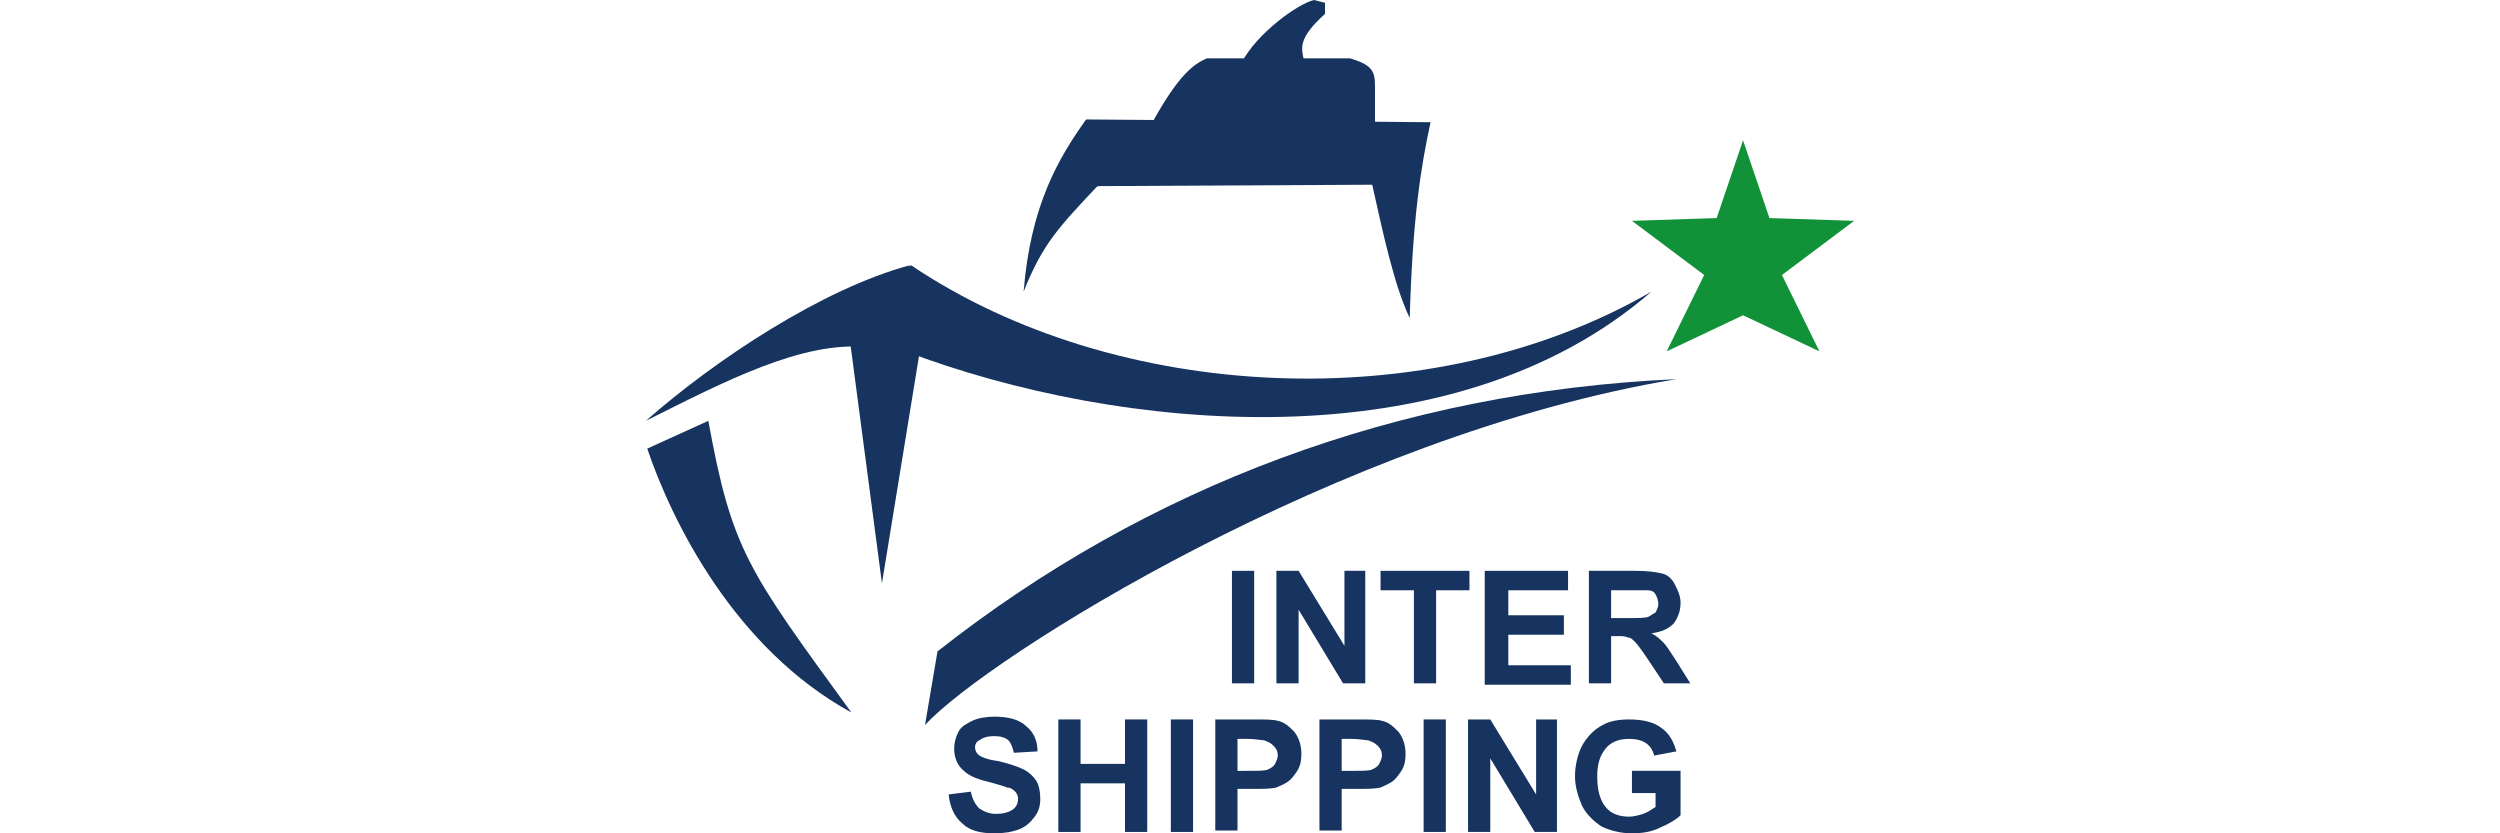 <?xml version="1.0" encoding="utf-8"?>
<!-- Generator: Adobe Illustrator 19.1.1, SVG Export Plug-In . SVG Version: 6.00 Build 0)  -->
<svg version="1.1" id="INSH" xmlns="http://www.w3.org/2000/svg" xmlns:xlink="http://www.w3.org/1999/xlink" x="0px" y="0px"
	 viewBox="0 0 180 60" enable-background="new 0 0 180 60" xml:space="preserve">
<g>
	<path fill="#16345F" d="M46.6,32.3c1.8,5.3,6.3,14.4,14.7,19C53.8,41,52.7,39.6,51,30.3L46.6,32.3z"/>
	<path fill="#16345F" d="M46.5,30.3c5-4.4,12.7-9.5,19-11.2l-3,5.9C57.8,24.5,52.1,27.5,46.5,30.3z"/>
	<polygon fill="#16345F" points="61.1,23.8 63.5,42 66.5,23.6 65.5,19.4 	"/>
	<path fill="#16345F" d="M65.6,19.1C80.3,29,103,30.2,118.9,21c-14.4,12.5-38.4,10.1-53.7,4.3L62.3,21L65.6,19.1z"/>
	<path fill="#16345F" d="M66.6,52.2l0.9-5.3c15.1-11.9,33.2-18.7,53.2-19.6C96.5,31.3,71,47.4,66.6,52.2z"/>
	<path fill="#16345F" d="M73.7,21c0.5-6.2,2.5-9.6,4.5-12.4l1,4.6C76.2,16.4,75.1,17.5,73.7,21z"/>
	<path fill="#16345F" d="M98.8,13.3c0.8,3.6,1.6,7.3,2.7,9.6c0.2-7.1,0.8-10.9,1.5-14.1L78.2,8.6l-0.7,5.2l1.6-0.4L98.8,13.3z"/>
	<path fill="#16345F" d="M82.7,9.3c1.9-3.5,3-4.6,4.2-5.1h10.3c1.7,0.5,1.8,1,1.8,2.1s0,4.7,0,4.7L82.7,9.3z"/>
	<path fill="#16345F" d="M89.4,4.5c1.1-2.1,4-4.2,5.2-4.5l0.8,0.2V1c-2,1.8-1.7,2.5-1.5,3.4C94.1,5.4,89.4,4.5,89.4,4.5z"/>
	<polygon fill="#119238" points="125.5,10.1 127.4,15.7 133.5,15.9 128.3,19.8 131,25.3 125.5,22.7 120,25.3 122.7,19.8 117.5,15.9 
		123.6,15.7 	"/>
	<g>
		<g>
			<path fill="#16345F" d="M88.7,49.2v-8.1h1.6v8.1H88.7z"/>
			<path fill="#16345F" d="M91.9,49.2v-8.1h1.6l3.3,5.4v-5.4h1.5v8.1h-1.6l-3.2-5.3v5.3H91.9z"/>
			<path fill="#16345F" d="M101.8,49.2v-6.7h-2.4v-1.4h6.4v1.4h-2.4v6.7H101.8z"/>
			<path fill="#16345F" d="M106.9,49.2v-8.1h6v1.4h-4.3v1.8h4v1.4h-4v2.2h4.5v1.4H106.9z"/>
			<path fill="#16345F" d="M114.4,49.2v-8.1h3.4c0.9,0,1.5,0.1,1.9,0.2c0.4,0.1,0.7,0.4,0.9,0.8c0.2,0.4,0.4,0.8,0.4,1.3
				c0,0.6-0.2,1.1-0.5,1.5c-0.4,0.4-0.9,0.6-1.6,0.7c0.4,0.2,0.6,0.4,0.9,0.7c0.2,0.2,0.5,0.7,0.9,1.3l1,1.6h-1.9l-1.2-1.8
				c-0.4-0.6-0.7-1-0.9-1.2c-0.2-0.2-0.3-0.3-0.5-0.3c-0.2-0.1-0.4-0.1-0.8-0.1H116v3.4H114.4z M116,44.5h1.2c0.8,0,1.3,0,1.5-0.1
				c0.2-0.1,0.3-0.2,0.5-0.3c0.1-0.2,0.2-0.4,0.2-0.6c0-0.3-0.1-0.5-0.2-0.7c-0.1-0.2-0.3-0.3-0.6-0.3c-0.1,0-0.5,0-1.2,0H116V44.5z
				"/>
			<path fill="#16345F" d="M68.3,57.2l1.6-0.2c0.1,0.5,0.3,0.9,0.6,1.2c0.3,0.2,0.7,0.4,1.2,0.4c0.5,0,0.9-0.1,1.2-0.3
				c0.3-0.2,0.4-0.5,0.4-0.8c0-0.2-0.1-0.4-0.2-0.5c-0.1-0.1-0.3-0.3-0.6-0.3c-0.2-0.1-0.6-0.2-1.3-0.4c-0.9-0.2-1.5-0.5-1.8-0.8
				c-0.5-0.4-0.7-1-0.7-1.6c0-0.4,0.1-0.8,0.3-1.2c0.2-0.4,0.6-0.6,1-0.8s1-0.3,1.6-0.3c1,0,1.8,0.2,2.3,0.7c0.5,0.4,0.8,1,0.8,1.8
				L73,54.2c-0.1-0.4-0.2-0.7-0.4-0.9c-0.2-0.2-0.6-0.3-1-0.3c-0.5,0-0.8,0.1-1.1,0.3c-0.2,0.1-0.3,0.3-0.3,0.5
				c0,0.2,0.1,0.4,0.2,0.5c0.2,0.2,0.7,0.4,1.5,0.5c0.8,0.2,1.4,0.4,1.8,0.6c0.4,0.2,0.7,0.5,0.9,0.8c0.2,0.3,0.3,0.8,0.3,1.3
				c0,0.5-0.1,0.9-0.4,1.3c-0.3,0.4-0.6,0.7-1.1,0.9c-0.5,0.2-1.1,0.3-1.8,0.3c-1,0-1.8-0.2-2.3-0.7C68.7,58.8,68.4,58.1,68.3,57.2z
				"/>
			<path fill="#16345F" d="M76.2,59.9v-8.1h1.6V55h3.2v-3.2h1.6v8.1h-1.6v-3.5h-3.2v3.5H76.2z"/>
			<path fill="#16345F" d="M84.3,59.9v-8.1h1.6v8.1H84.3z"/>
			<path fill="#16345F" d="M87.5,59.9v-8.1h2.6c1,0,1.6,0,1.9,0.1c0.5,0.1,0.8,0.4,1.2,0.8c0.3,0.4,0.5,0.9,0.5,1.6
				c0,0.5-0.1,0.9-0.3,1.2c-0.2,0.3-0.4,0.6-0.7,0.8c-0.3,0.2-0.6,0.3-0.8,0.4c-0.4,0.1-1,0.1-1.7,0.1h-1.1v3H87.5z M89.1,53.2v2.3
				H90c0.6,0,1.1,0,1.3-0.1c0.2-0.1,0.4-0.2,0.5-0.4c0.1-0.2,0.2-0.4,0.2-0.6c0-0.3-0.1-0.5-0.3-0.7c-0.2-0.2-0.4-0.3-0.7-0.4
				c-0.2,0-0.6-0.1-1.2-0.1H89.1z"/>
			<path fill="#16345F" d="M95,59.9v-8.1h2.6c1,0,1.6,0,1.9,0.1c0.5,0.1,0.8,0.4,1.2,0.8c0.3,0.4,0.5,0.9,0.5,1.6
				c0,0.5-0.1,0.9-0.3,1.2c-0.2,0.3-0.4,0.6-0.7,0.8c-0.3,0.2-0.6,0.3-0.8,0.4c-0.4,0.1-1,0.1-1.7,0.1h-1.1v3H95z M96.6,53.2v2.3
				h0.9c0.6,0,1.1,0,1.3-0.1c0.2-0.1,0.4-0.2,0.5-0.4c0.1-0.2,0.2-0.4,0.2-0.6c0-0.3-0.1-0.5-0.3-0.7c-0.2-0.2-0.4-0.3-0.7-0.4
				c-0.2,0-0.6-0.1-1.2-0.1H96.6z"/>
			<path fill="#16345F" d="M102.5,59.9v-8.1h1.6v8.1H102.5z"/>
			<path fill="#16345F" d="M105.7,59.9v-8.1h1.6l3.3,5.4v-5.4h1.5v8.1h-1.6l-3.2-5.3v5.3H105.7z"/>
			<path fill="#16345F" d="M117.5,56.9v-1.4h3.5v3.2c-0.3,0.3-0.8,0.6-1.5,0.9c-0.6,0.3-1.3,0.4-2,0.4c-0.8,0-1.6-0.2-2.2-0.5
				c-0.6-0.4-1.1-0.9-1.4-1.5c-0.3-0.7-0.5-1.4-0.5-2.1c0-0.8,0.2-1.6,0.5-2.2c0.4-0.7,0.9-1.2,1.5-1.5c0.5-0.3,1.2-0.4,1.9-0.4
				c1,0,1.8,0.2,2.3,0.6c0.6,0.4,0.9,1,1.1,1.7l-1.6,0.3c-0.1-0.4-0.3-0.7-0.6-0.9c-0.3-0.2-0.7-0.3-1.2-0.3c-0.7,0-1.3,0.2-1.7,0.7
				c-0.4,0.5-0.6,1.1-0.6,2c0,1,0.2,1.7,0.6,2.2c0.4,0.5,1,0.7,1.7,0.7c0.3,0,0.7-0.1,1-0.2c0.3-0.1,0.6-0.3,0.9-0.5v-1H117.5z"/>
		</g>
	</g>
</g>
<g>
</g>
<g>
</g>
<g>
</g>
<g>
</g>
<g>
</g>
<g>
</g>
</svg>

